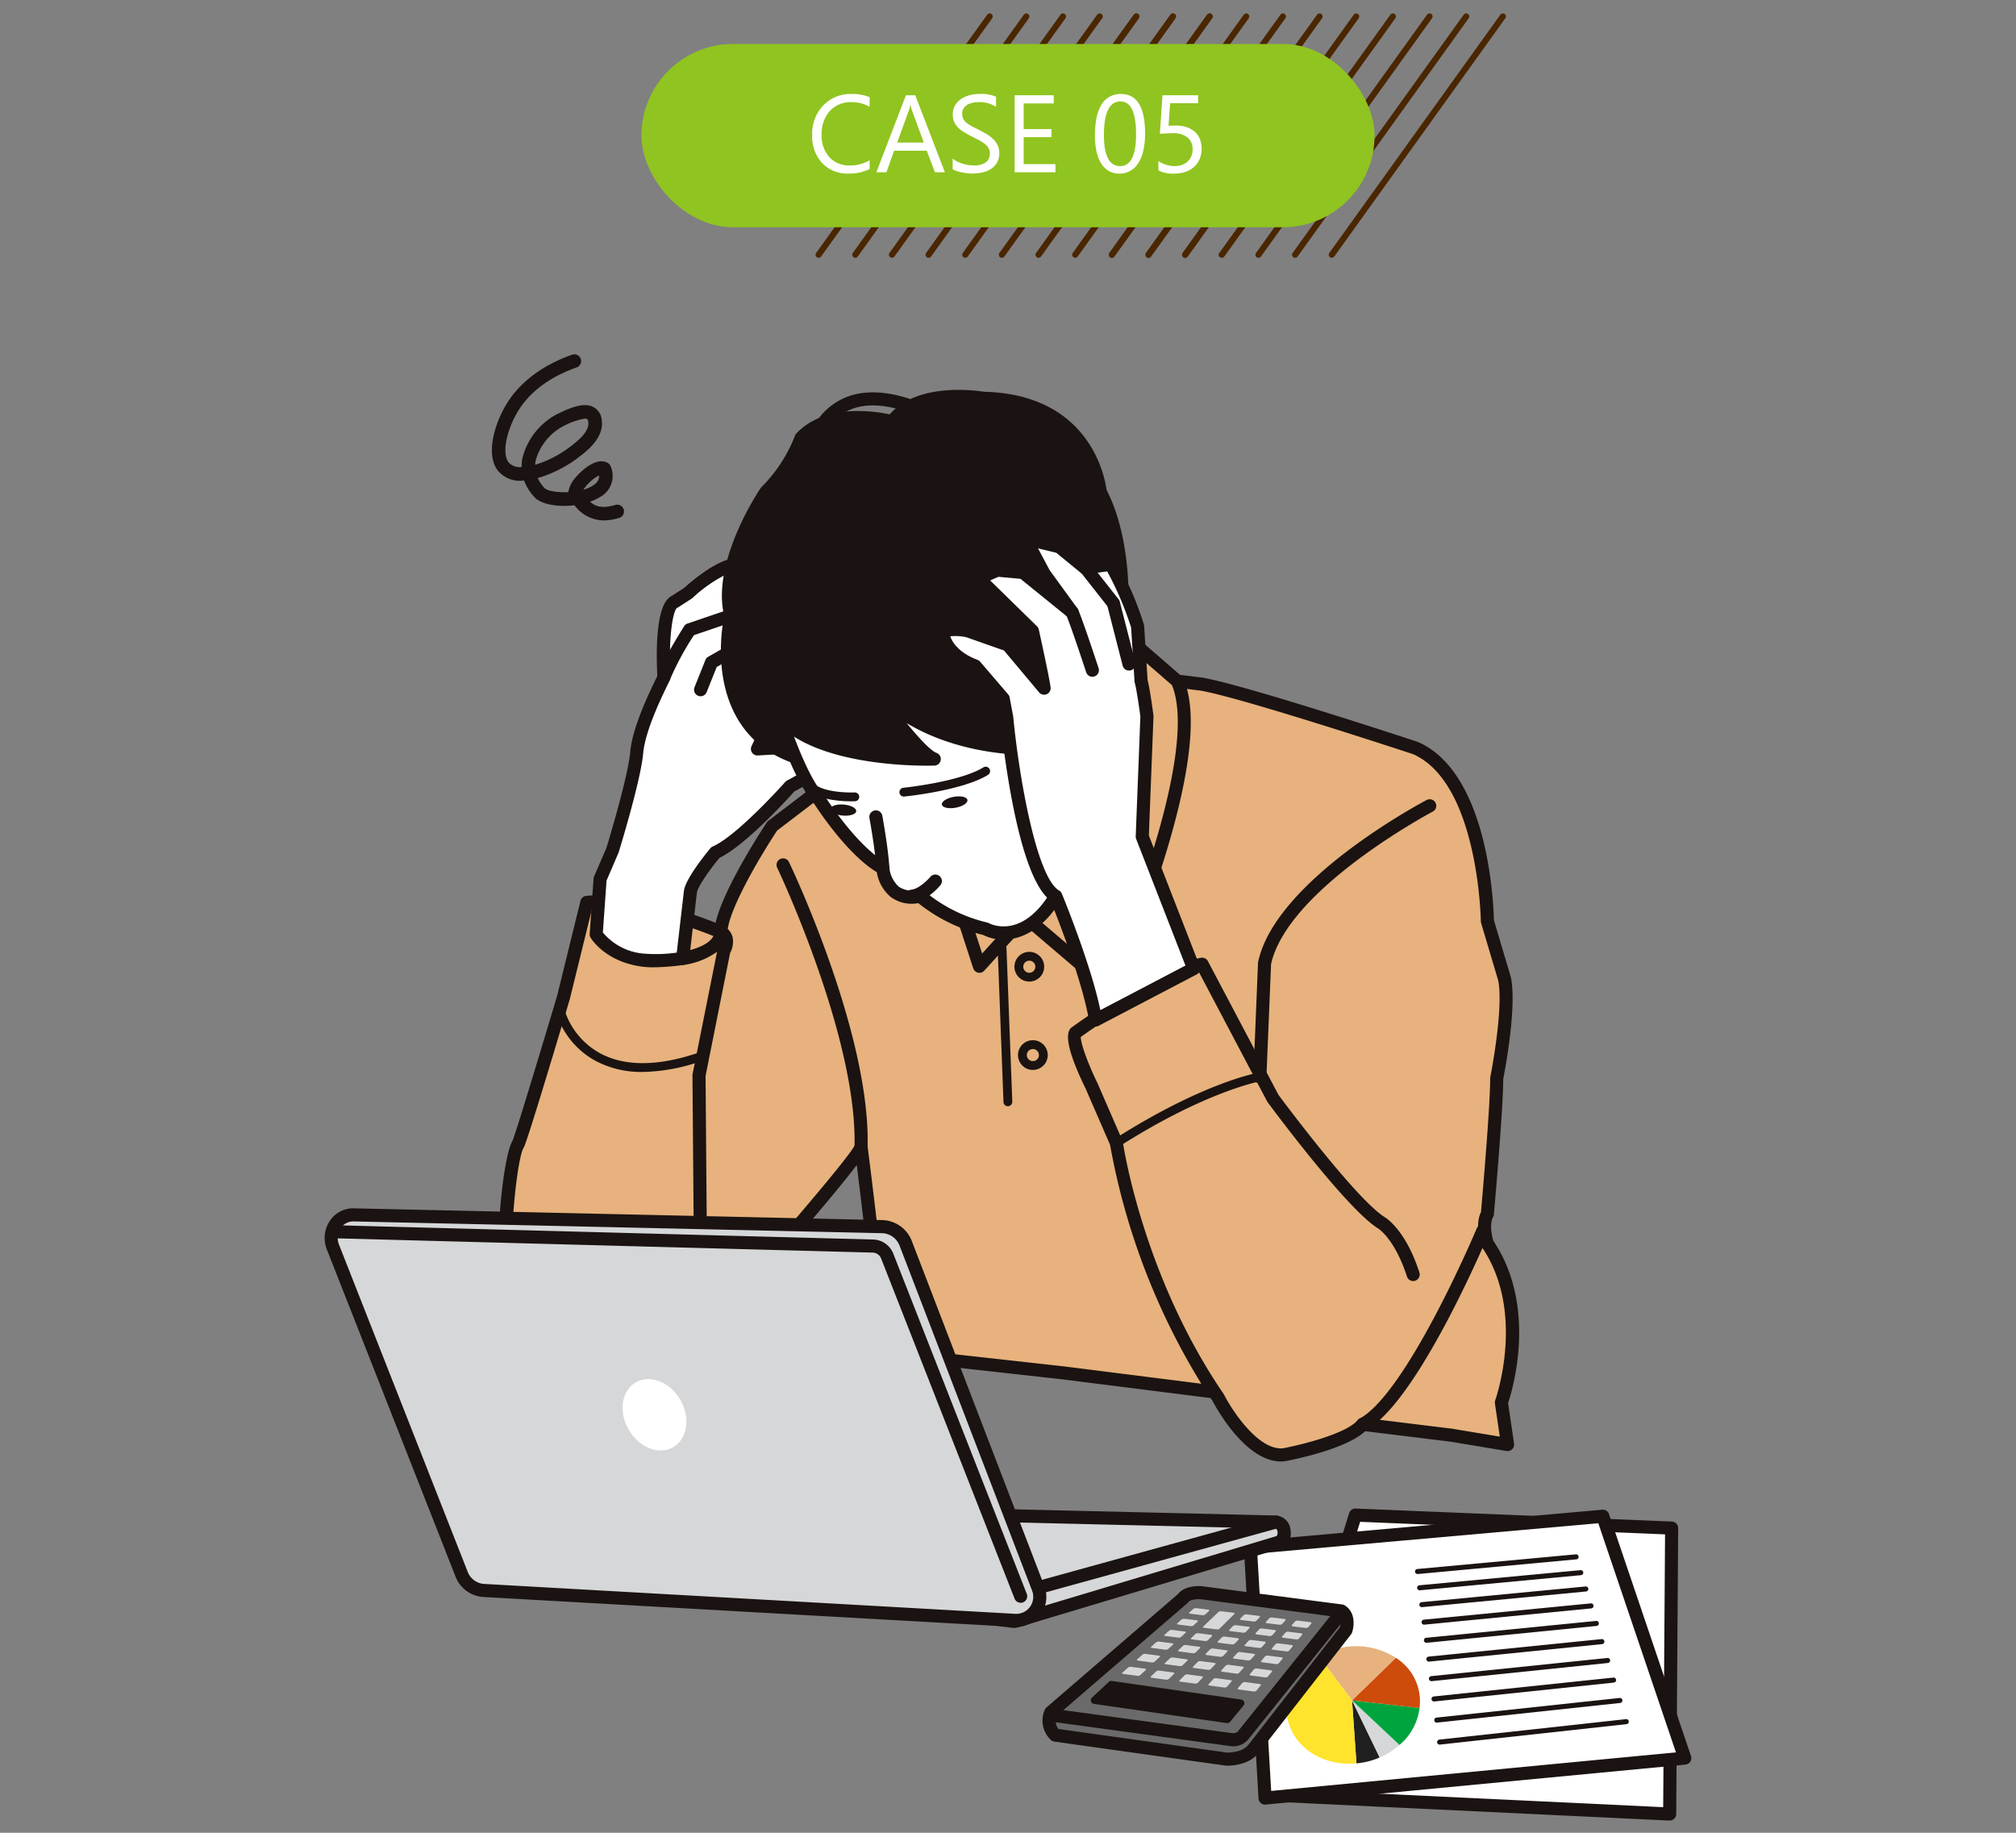 <svg xmlns="http://www.w3.org/2000/svg" xmlns:xlink="http://www.w3.org/1999/xlink" width="330" height="300" viewBox="0 0 330 300"><rect x="0" y="0" width="330" height="300" fill="#808080" stroke="none"/><defs><clipPath id="a"><rect width="330" height="300" transform="translate(-8497 -6308)" fill="#fff"/></clipPath><clipPath id="b"><rect width="66.396" height="40.396" fill="none"/></clipPath></defs><g transform="translate(8497 6308)" clip-path="url(#a)"><g transform="translate(-8972 -9524)"><rect width="340" height="240" transform="translate(470 3274)" fill="none"/><g transform="translate(485.761 3176.373)"><g transform="translate(70.797 145.971)"><path d="M234.494,271.6c-2.236-6.911-5.285-8.538-5.285-8.538-5.082-3.253-17.685-20.329-17.685-20.329L199.937,220.78C192.618,222.2,179.2,232,179.2,232c-1.017,1.219,2.643,8.7,2.643,8.7l4.066,9.351a109.482,109.482,0,0,0,16.669,41.673s5.082,9.961,10.774,9.351c0,0,10.328-1.922,12.878-4.982l14.536,1.785,9.181,1.531-1.02-6.886s5.356-14.791-2.295-26.012c0,0-1.02-3.06,0-4.846,0,0,1.53-17.086,1.53-22.187,0,0,2.3-11.476,1.275-16.322l-2.8-9.436s-.255-23.208-11.731-28.308c0,0-27.8-9.181-34.939-10.456l-4.08-.51-18.362-4.08-38.254,20.4-9.691,7.4s-8.161,12.241-8.415,17.342c0,0-13.006-5.61-21.932-4.846L95.4,226.218s-6.95,23.3-7.4,23.972c-2.041,3.076-4.377,35.022,1.785,28.818l28.563,2.295s24.737-27.8,25.758-30.6c0,0,3.761,29.137,3.315,33.663l29.838,3.316,24.228,3.06h0" transform="translate(-84.726 -169.298)" fill="#e7b27d"/><path d="M212.338,301.669c-5.89,0-10.714-8.972-11.2-9.9-.109-.159-.216-.317-.323-.477l-24.2-3.057-29.822-3.313a1.071,1.071,0,0,1-.947-1.169c.314-3.183-1.628-20.061-2.954-30.609-5.252,6.949-20.731,24.406-24.254,28.365a1.059,1.059,0,0,1-.885.355l-28.1-2.257a2.322,2.322,0,0,1-3.179.264c-3.937-3.211-1.97-27.355.083-30.717.511-1.177,4.633-14.8,7.3-23.748L97.672,209.9a1.07,1.07,0,0,1,.948-.811c7.53-.645,17.628,3,21.171,4.406,1.321-5.8,8.066-15.962,8.378-16.429a1.086,1.086,0,0,1,.241-.257l9.691-7.4a1.127,1.127,0,0,1,.145-.094l38.254-20.4a1.083,1.083,0,0,1,.736-.1l18.312,4.07,4.031.5c7.189,1.282,34,10.125,35.141,10.5a1.029,1.029,0,0,1,.1.038c11.6,5.155,12.321,26.9,12.364,29.122l2.763,9.3c.008.028.015.056.021.084,1.012,4.808-1.008,15.406-1.252,16.648-.02,5.209-1.472,21.483-1.534,22.177a1.086,1.086,0,0,1-.137.436c-.6,1.053-.194,3.049.044,3.843,7.274,10.828,3.131,24.466,2.419,26.586l.982,6.626a1.071,1.071,0,0,1-1.235,1.213l-9.181-1.53-13.957-1.714c-3.175,2.99-12.04,4.712-13.085,4.907-.027.005-.054.009-.082.013A5.837,5.837,0,0,1,212.338,301.669Zm-32.769-69.489c-.054.981,1.141,4.316,2.72,7.546l4.086,9.394a1.07,1.07,0,0,1,.078.278c.031.215,3.182,21.748,16.493,41.218a1.13,1.13,0,0,1,.069.118c1.319,2.579,5.625,9.181,9.668,8.777,2.8-.526,10.33-2.354,12.208-4.606a1.068,1.068,0,0,1,.953-.378l14.536,1.785,7.776,1.295-.8-5.43a1.078,1.078,0,0,1,.052-.521c.052-.143,5.071-14.422-2.172-25.046a1.059,1.059,0,0,1-.131-.265c-.116-.346-1.068-3.359-.032-5.491.175-1.981,1.507-17.19,1.507-21.88a1.094,1.094,0,0,1,.02-.21c.022-.112,2.227-11.249,1.286-15.85l-2.793-9.392a1.094,1.094,0,0,1-.044-.293c0-.225-.38-22.515-11.048-27.321-1.353-.446-27.9-9.18-34.74-10.4l-4.025-.5a.975.975,0,0,1-.1-.017l-17.975-3.994-37.827,20.174-9.479,7.234c-2.293,3.462-7.945,12.77-8.14,16.653a1.07,1.07,0,0,1-1.492.929c-.124-.054-12.135-5.178-20.657-4.81l-3.638,14.793c-3.205,10.75-7.1,23.644-7.543,24.309-1.292,1.948-3.031,20.33-1.226,26.538.346,1.192.679,1.4.705,1.418a1.778,1.778,0,0,0,.655-.484,1.08,1.08,0,0,1,.845-.313l28.031,2.252c9.507-10.693,24.464-27.923,25.2-29.859a1.073,1.073,0,0,1,2.068.23c.145,1.124,3.353,26.059,3.358,32.846l28.851,3.206,22.42,2.832a112.637,112.637,0,0,1-14.931-39.1l-4.009-9.222c-2.61-5.333-3.453-8.648-2.484-9.811a1.087,1.087,0,0,1,.191-.179c.556-.406,13.7-9.958,21.162-11.41a1.071,1.071,0,0,1,1.151.552l11.55,21.882c.848,1.143,12.617,16.945,17.335,19.987.463.272,3.538,2.3,5.746,9.121a1.071,1.071,0,0,1-2.037.66c-2.04-6.305-4.757-7.915-4.784-7.93l-.06-.036c-5.189-3.321-17.45-19.89-17.969-20.594a1.09,1.09,0,0,1-.086-.137l-11.2-21.228C192.276,223.207,181.365,230.894,179.569,232.181Zm.02-.136" transform="translate(-84.209 -168.793)" fill="#1a1311"/></g><g transform="translate(85.759 131.051)"><path d="M115.334,213.055a29.239,29.239,0,0,0,6.631-.255l1.275-10.966c.255-1.785,4.081-6.375,4.081-6.375,4.335-1.913,12.241-10.839,12.241-10.839l4.208-2.3L135.1,170.338l-4.718-21.932c-2.806.255-7.523,4.59-7.523,4.59l-2.168,1.4c-2.423.893-1.785,12.369-1.785,12.369-.765,1.658-4.081,8.033-4.463,12.368s-3.953,15.939-3.953,15.939l-2.04,4.718-.637,9.053S109.851,212.29,115.334,213.055Z" transform="translate(-106.74 -147.335)" fill="#fff"/><path d="M116.669,213.741a12.757,12.757,0,0,1-2-.133c-5.914-.831-8.188-4.562-8.282-4.721a1.068,1.068,0,0,1-.147-.621l.637-9.053a1.057,1.057,0,0,1,.086-.35l2.016-4.663c.267-.872,3.538-11.64,3.892-15.664.353-3.994,2.934-9.347,4.175-11.92.1-.214.194-.4.271-.565-.235-4.534-.2-11.913,2.364-13.106l2.016-1.3c.759-.69,5.113-4.536,8.083-4.807a1.072,1.072,0,0,1,1.143.841l4.671,21.712,8.539,11.8a1.071,1.071,0,0,1-.355,1.567l-4.045,2.206c-1.055,1.179-7.979,8.807-12.247,10.858-1.707,2.075-3.564,4.768-3.691,5.657l-1.272,10.938a1.07,1.07,0,0,1-.908.935A39.33,39.33,0,0,1,116.669,213.741Zm-8.27-5.7a9.732,9.732,0,0,0,6.577,3.446l.028,0a24.207,24.207,0,0,0,5.488-.152l1.179-10.137c.287-2.013,3.65-6.132,4.321-6.937a1.075,1.075,0,0,1,.391-.294c4.074-1.8,11.794-10.481,11.872-10.569a1.051,1.051,0,0,1,.289-.23l3.14-1.713-7.958-11a1.074,1.074,0,0,1-.179-.4L129.059,149.2a23.141,23.141,0,0,0-5.983,4.083,1.129,1.129,0,0,1-.143.111l-2.168,1.4a1.079,1.079,0,0,1-.211.106c-.666.423-1.452,4.7-1.087,11.305a1.065,1.065,0,0,1-.1.508c-.1.209-.233.491-.4.835-1.093,2.266-3.653,7.574-3.971,11.179-.388,4.4-3.849,15.681-4,16.16a1.066,1.066,0,0,1-.041.11L109,199.546Z" transform="translate(-106.235 -146.83)" fill="#1a1311"/></g><path d="M123.636,171.245a1.053,1.053,0,0,1-.276-.037,1.069,1.069,0,0,1-.758-1.31c.536-2.012,3.949-7.459,4.336-8.073a1.071,1.071,0,0,1,.562-.443l6.758-2.3a1.07,1.07,0,1,1,.689,2.027l-6.4,2.173a46.649,46.649,0,0,0-3.878,7.163A1.071,1.071,0,0,1,123.636,171.245Z" transform="translate(-25.713 -19.691)" fill="#1a1311"/><path d="M132.458,175.934a1.071,1.071,0,0,1-.994-1.468L133.249,170a1.067,1.067,0,0,1,.463-.532l3.57-2.04a1.07,1.07,0,1,1,1.062,1.859l-3.245,1.855-1.647,4.116A1.072,1.072,0,0,1,132.458,175.934Z" transform="translate(-28.542 -22.34)" fill="#1a1311"/><path d="M204.926,256.222" transform="translate(-52.124 -50.859)" fill="none" stroke="#1a1311" stroke-linecap="round" stroke-linejoin="round" stroke-width="3.152"/><path d="M146.161,192.126a1.07,1.07,0,0,1-.967-1.528l1.147-2.422a1.07,1.07,0,1,1,1.935.916l-.375.793,2.662-.152a1.071,1.071,0,0,1,.122,2.138l-4.463.255Z" transform="translate(-32.936 -28.841)" fill="#1a1311"/><g transform="translate(144.67 143.42)"><path d="M194.531,208.183l3.825,11.731,7.4-8.161,13.771,11.731s16.832-37.744,11.222-50.24l-7.651-6.63-20.657,28.052Z" transform="translate(-193.46 -165.543)" fill="#e7b27d"/><path d="M219.018,224.049a1.073,1.073,0,0,1-.694-.255l-12.98-11.058-6.7,7.392a1.07,1.07,0,0,1-1.811-.387l-3.825-11.731a1.07,1.07,0,0,1,.093-.872l7.907-13.516a1,1,0,0,1,.062-.094l20.657-28.053a1.07,1.07,0,0,1,1.563-.174l7.651,6.631a1.071,1.071,0,0,1,.275.37c5.741,12.786-10.525,49.555-11.22,51.114a1.067,1.067,0,0,1-.978.634Zm-13.77-13.872a1.063,1.063,0,0,1,.694.255l12.67,10.793c1.267-2.966,4.413-10.571,7.108-19.024,4.437-13.924,5.691-23.875,3.635-28.814l-6.591-5.712-19.936,27.074L195.193,207.8l3.1,9.52,6.157-6.794A1.068,1.068,0,0,1,205.247,210.177Z" transform="translate(-192.955 -165.038)" fill="#1a1311"/></g><path d="M165.107,267.4h-.031a1.07,1.07,0,0,1-1.04-1.1c.5-17.89-12.516-45.393-12.648-45.669a1.071,1.071,0,1,1,1.933-.922c.545,1.145,13.366,28.242,12.855,46.651A1.07,1.07,0,0,1,165.107,267.4Z" transform="translate(-34.922 -38.953)" fill="#1a1311"/><path d="M131.073,292.716a1.07,1.07,0,0,1-1.07-1.062l-.255-31.878a1.073,1.073,0,0,1,.02-.219l4-20.009a12.262,12.262,0,0,1-5.432,2.144,1.07,1.07,0,0,1-.4-2.1c5.466-1.031,5.386-3.132,5.384-3.153a1.038,1.038,0,0,1,.447-1.032,1.073,1.073,0,0,1,1.146-.028,2.829,2.829,0,0,1,1.4,1.776,3.813,3.813,0,0,1-.408,2.59L131.89,259.87l.254,31.768a1.07,1.07,0,0,1-1.062,1.079Z" transform="translate(-27.157 -44.125)" fill="#1a1311"/><path d="M128.646,243.2" transform="translate(-27.663 -46.682)" fill="none" stroke="#1a1311" stroke-linecap="round" stroke-linejoin="round" stroke-width="3.152"/><path d="M267.231,251.347h-.045a1.071,1.071,0,0,1-1.025-1.114l.765-18.617a1.092,1.092,0,0,1,.023-.181c2.878-13.341,26.573-25.949,27.58-26.479a1.071,1.071,0,1,1,1,1.895c-.238.125-23.705,12.61-26.466,24.948L268.3,250.32A1.071,1.071,0,0,1,267.231,251.347Z" transform="translate(-71.761 -34.378)" fill="#1a1311"/><g transform="translate(195.831 286.552)"><path d="M284.042,377.313l-14.2,45.806,65.647,3.128.32-46.8Z" transform="translate(-268.773 -376.242)" fill="#fff"/><path d="M334.985,426.812h-.051l-65.647-3.129a1.07,1.07,0,0,1-.971-1.386l14.2-45.805a1.065,1.065,0,0,1,1.067-.753l51.768,2.13a1.069,1.069,0,0,1,1.026,1.077l-.321,46.8a1.071,1.071,0,0,1-1.071,1.064Zm-64.215-5.2,63.153,3.009.306-44.654-49.912-2.054Z" transform="translate(-268.268 -375.737)" fill="#1a1311"/></g><g transform="translate(192.846 286.74)"><path d="M265.45,382.717l2.4,41.006,68.707-6.544-13.414-39.589Z" transform="translate(-264.38 -376.519)" fill="#fff"/><path d="M267.344,424.288a1.072,1.072,0,0,1-1.069-1.008l-2.4-41.006a1.07,1.07,0,0,1,.974-1.129l57.692-5.125a1.056,1.056,0,0,1,1.109.723l13.415,39.588a1.071,1.071,0,0,1-.913,1.41l-68.707,6.543A1.017,1.017,0,0,1,267.344,424.288Zm-1.27-41.1,2.274,38.861,66.256-6.31-12.711-37.51Z" transform="translate(-263.874 -376.013)" fill="#1a1311"/></g><g transform="translate(220.865 294.052)"><g transform="translate(3.613 26.973)"><line x1="30.559" y2="3.347" transform="translate(0.412 0.411)" fill="#fff"/><path d="M310.849,430.653a.412.412,0,0,1-.043-.821l30.558-3.348a.42.42,0,0,1,.454.364.412.412,0,0,1-.365.454l-30.559,3.348Z" transform="translate(-310.438 -426.483)" fill="#1a1311"/></g><g transform="translate(3.147 23.503)"><line x1="29.967" y2="3.216" transform="translate(0.412 0.412)" fill="#fff"/><path d="M310.163,425.415a.412.412,0,0,1-.043-.821l29.967-3.215a.412.412,0,1,1,.088.819l-29.967,3.215A.33.33,0,0,1,310.163,425.415Z" transform="translate(-309.752 -421.375)" fill="#1a1311"/></g><g transform="translate(2.7 20.167)"><line x1="29.397" y2="3.092" transform="translate(0.412 0.414)" fill="#fff"/><path d="M309.5,420.382a.412.412,0,0,1-.043-.821l29.4-3.092a.407.407,0,0,1,.452.366.411.411,0,0,1-.366.452l-29.4,3.092Z" transform="translate(-309.094 -416.465)" fill="#1a1311"/></g><g transform="translate(2.269 16.959)"><line x1="28.848" y2="2.975" transform="translate(0.412 0.413)" fill="#fff"/><path d="M308.872,415.543a.412.412,0,0,1-.042-.821l28.848-2.975a.406.406,0,0,1,.452.367.412.412,0,0,1-.368.452l-28.848,2.975A.307.307,0,0,1,308.872,415.543Z" transform="translate(-308.46 -411.743)" fill="#1a1311"/></g><g transform="translate(1.856 13.871)"><line x1="28.319" y2="2.865" transform="translate(0.412 0.412)" fill="#fff"/><path d="M308.263,410.886a.412.412,0,0,1-.041-.822l28.319-2.865a.412.412,0,0,1,.083.82L308.3,410.884Z" transform="translate(-307.851 -407.197)" fill="#1a1311"/></g><g transform="translate(1.457 10.894)"><line x1="27.81" y2="2.76" transform="translate(0.412 0.413)" fill="#fff"/><path d="M307.676,406.4a.412.412,0,0,1-.041-.822l27.81-2.761a.412.412,0,0,1,.082.82l-27.81,2.761Z" transform="translate(-307.264 -402.815)" fill="#1a1311"/></g><g transform="translate(1.073 8.025)"><line x1="27.318" y2="2.661" transform="translate(0.411 0.412)" fill="#fff"/><path d="M307.11,402.077a.412.412,0,0,1-.039-.822l27.318-2.662a.412.412,0,1,1,.079.82l-27.318,2.662Z" transform="translate(-306.699 -398.591)" fill="#1a1311"/></g><g transform="translate(0.702 5.256)"><line x1="26.844" y2="2.568" transform="translate(0.412 0.412)" fill="#fff"/><path d="M306.565,397.907a.412.412,0,0,1-.039-.822l26.843-2.568a.408.408,0,0,1,.449.37.413.413,0,0,1-.37.45L306.6,397.9Z" transform="translate(-306.153 -394.515)" fill="#1a1311"/></g><g transform="translate(0.344 2.583)"><line x1="26.385" y2="2.479" transform="translate(0.412 0.412)" fill="#fff"/><path d="M306.038,393.883a.412.412,0,0,1-.038-.822l26.386-2.479a.412.412,0,0,1,.077.82l-26.385,2.479Z" transform="translate(-305.626 -390.58)" fill="#1a1311"/></g><line x1="25.943" y2="2.395" transform="translate(0.411 0.412)" fill="#fff"/><path d="M305.531,390a.412.412,0,0,1-.038-.822l25.942-2.4a.412.412,0,1,1,.076.82L305.569,390Z" transform="translate(-305.119 -386.778)" fill="#1a1311"/></g><g transform="translate(199.818 309.091)"><g transform="translate(10.737 8.866)"><path d="M289.943,421.967l4.527,9.343a12.02,12.02,0,0,1-3.806.963Z" transform="translate(-289.943 -421.967)" fill="#202020"/></g><g transform="translate(10.737 8.866)"><path d="M289.943,421.967l7.763,7.294a11.344,11.344,0,0,1-3.236,2.049Z" transform="translate(-289.943 -421.967)" fill="#d6d7d8"/></g><g transform="translate(10.737 8.866)"><path d="M289.943,421.967l11.052,1.241a9.373,9.373,0,0,1-3.289,6.053Z" transform="translate(-289.943 -421.967)" fill="#00a43e"/></g><g transform="translate(10.737 1.899)"><path d="M289.943,418.678l7.167-6.966a8.406,8.406,0,0,1,3.884,8.208Z" transform="translate(-289.943 -411.712)" fill="#cd4b0b"/></g><g transform="translate(5.303)"><path d="M287.378,417.782l-5.434-7.2a12.013,12.013,0,0,1,12.6.229Z" transform="translate(-281.944 -408.916)" fill="#e7b27d"/></g><g transform="translate(0 1.67)"><path d="M284.874,418.57l.721,10.306c-6.484.594-11.57-3.737-11.456-9.2a9.729,9.729,0,0,1,5.3-8.306Z" transform="translate(-274.137 -411.375)" fill="#ffe42d"/></g></g><g transform="translate(159.9 299.248)"><path d="M241.841,396.017s-2.238-.187-2.984.932L217.221,415.6s-.933,2.331.746,3.73l27.977,3.917s2.984.186,4.477-1.679l15.107-19.4s.747-2.238-.746-3.17Z" transform="translate(-215.884 -394.933)" fill="#6a6a6a"/><path d="M245.656,423.817c-.164,0-.266,0-.288-.006s-.054,0-.081-.009l-27.977-3.917a1.079,1.079,0,0,1-.537-.237,4.368,4.368,0,0,1-1.055-4.95,1.077,1.077,0,0,1,.3-.414l21.54-18.57c1.119-1.452,3.581-1.3,3.867-1.27l.049.005,22.941,2.985a1.075,1.075,0,0,1,.429.153c1.742,1.089,1.571,3.289,1.195,4.417a1.084,1.084,0,0,1-.171.32l-15.108,19.4C249.213,423.649,246.54,423.817,245.656,423.817Zm-.123-2.143c.286.006,2.492.033,3.542-1.28l14.967-19.218c.082-.349.231-1.221-.192-1.657l-22.627-2.943c-.664-.048-1.736.089-1.985.461a1.059,1.059,0,0,1-.192.217l-21.41,18.457a2.327,2.327,0,0,0,.313,2.1Z" transform="translate(-215.376 -394.427)" fill="#1a1311"/></g><path d="M246.855,422.36c-.1,0-.167,0-.2-.005l-.069-.008-29.148-3.973a1.071,1.071,0,0,1,.289-2.121l29.1,3.967c.232,0,.736-.065.876-.273.017-.026.035-.051.055-.076l15.773-19.694a1.071,1.071,0,1,1,1.671,1.339l-15.748,19.662A3.177,3.177,0,0,1,246.855,422.36Z" transform="translate(-55.84 -96.894)" fill="#1a1311"/><g transform="translate(172.92 302.857)"><g transform="translate(18.916 12.092)"><path d="M263.126,417.713a.562.562,0,0,1,.448-.171l2.463.329c.149.02.193.131.1.247l-.654.8a.543.543,0,0,1-.443.175l-2.5-.337c-.148-.02-.19-.13-.092-.244Z" transform="translate(-262.388 -417.538)" fill="#d6d7d8"/></g><g transform="translate(14.122 11.461)"><path d="M256.121,416.777a.592.592,0,0,1,.455-.164l2.435.325c.149.02.189.128.09.241l-.7.8a.573.573,0,0,1-.451.168l-2.475-.334c-.149-.02-.187-.127-.086-.237Z" transform="translate(-255.331 -416.609)" fill="#d6d7d8"/></g><g transform="translate(9.372 10.835)"><path d="M249.181,415.85a.619.619,0,0,1,.461-.158l2.408.321c.149.02.186.125.083.234l-.751.8a.6.6,0,0,1-.458.162l-2.447-.329c-.149-.02-.184-.124-.079-.231Z" transform="translate(-248.338 -415.688)" fill="#d6d7d8"/></g><g transform="translate(4.665 10.215)"><path d="M242.3,414.932a.646.646,0,0,1,.468-.152l2.381.317c.149.02.183.123.077.228l-.8.795a.63.63,0,0,1-.464.156l-2.42-.326c-.149-.02-.181-.121-.073-.225Z" transform="translate(-241.408 -414.776)" fill="#d6d7d8"/></g><g transform="translate(0 9.6)"><path d="M235.489,414.021a.675.675,0,0,1,.473-.147l2.355.315c.149.02.181.12.071.222l-.849.792a.656.656,0,0,1-.47.15l-2.393-.323c-.149-.02-.179-.118-.067-.219Z" transform="translate(-234.542 -413.871)" fill="#d6d7d8"/></g><g transform="translate(20.876 9.869)"><path d="M265.956,414.44a.563.563,0,0,1,.448-.172l2.388.313c.149.02.193.131.1.247l-.6.736a.546.546,0,0,1-.444.175l-2.426-.321c-.149-.02-.191-.129-.093-.243Z" transform="translate(-265.273 -414.266)" fill="#d6d7d8"/></g><g transform="translate(16.201 9.264)"><path d="M259.124,413.544a.591.591,0,0,1,.455-.165l2.362.309c.149.02.19.128.09.241l-.647.735a.576.576,0,0,1-.45.169l-2.4-.318c-.149-.02-.187-.126-.086-.236Z" transform="translate(-258.391 -413.375)" fill="#d6d7d8"/></g><g transform="translate(11.568 8.664)"><path d="M252.353,412.655a.623.623,0,0,1,.462-.159l2.336.306c.149.019.186.124.084.234l-.693.734a.6.6,0,0,1-.458.162l-2.374-.314c-.149-.02-.184-.123-.079-.23Z" transform="translate(-251.571 -412.493)" fill="#d6d7d8"/></g><g transform="translate(6.976 8.07)"><path d="M245.642,411.774a.646.646,0,0,1,.468-.153l2.31.3c.149.02.183.122.077.228l-.738.734a.63.63,0,0,1-.464.156l-2.348-.31c-.149-.02-.181-.12-.073-.224Z" transform="translate(-244.81 -411.618)" fill="#d6d7d8"/></g><g transform="translate(2.424 7.481)"><path d="M238.991,410.9a.674.674,0,0,1,.473-.147l2.286.3c.149.02.181.12.071.222l-.785.732a.658.658,0,0,1-.47.151l-2.321-.307c-.149-.02-.179-.118-.068-.218Z" transform="translate(-238.11 -410.751)" fill="#d6d7d8"/></g><g transform="translate(22.734 7.76)"><path d="M268.64,411.336a.564.564,0,0,1,.448-.172l2.317.3c.149.019.193.13.1.246l-.553.676a.548.548,0,0,1-.443.177l-2.354-.306c-.149-.02-.191-.128-.093-.243Z" transform="translate(-268.007 -411.161)" fill="#d6d7d8"/></g><g transform="translate(18.173 7.18)"><path d="M261.972,410.476a.591.591,0,0,1,.455-.166l2.292.295c.149.019.19.127.09.24l-.6.676a.576.576,0,0,1-.451.17l-2.328-.3c-.149-.02-.187-.126-.086-.236Z" transform="translate(-261.293 -410.307)" fill="#d6d7d8"/></g><g transform="translate(13.65 6.604)"><path d="M255.362,409.623a.621.621,0,0,1,.462-.16l2.268.292c.149.019.186.124.083.233l-.639.677a.6.6,0,0,1-.458.163l-2.3-.3c-.149-.02-.185-.123-.079-.23Z" transform="translate(-254.636 -409.46)" fill="#d6d7d8"/></g><g transform="translate(9.168 6.034)"><path d="M248.81,408.777a.649.649,0,0,1,.468-.153l2.244.289c.149.019.183.121.077.227l-.681.677a.635.635,0,0,1-.465.157l-2.278-.3c-.149-.019-.181-.12-.073-.223Z" transform="translate(-248.037 -408.621)" fill="#d6d7d8"/></g><g transform="translate(4.723 5.468)"><path d="M242.314,407.94a.679.679,0,0,1,.473-.148l2.22.286c.149.019.181.118.071.221l-.725.677a.664.664,0,0,1-.47.151l-2.255-.293c-.149-.019-.179-.117-.067-.217Z" transform="translate(-241.495 -407.788)" fill="#d6d7d8"/></g><g transform="translate(24.497 5.757)"><path d="M271.188,408.389a.567.567,0,0,1,.448-.173l2.249.285c.149.019.193.13.1.246l-.507.621a.55.55,0,0,1-.444.177l-2.285-.291c-.149-.019-.19-.128-.093-.242Z" transform="translate(-270.603 -408.213)" fill="#d6d7d8"/></g><g transform="translate(20.043 5.2)"><path d="M264.677,407.562a.592.592,0,0,1,.455-.166l2.226.282c.149.018.19.126.09.238l-.548.623a.579.579,0,0,1-.451.17l-2.26-.289c-.149-.019-.187-.125-.086-.235Z" transform="translate(-264.047 -407.393)" fill="#d6d7d8"/></g><g transform="translate(15.628 4.647)"><path d="M258.222,406.742a.624.624,0,0,1,.462-.16l2.2.279c.149.019.187.124.084.232l-.588.624a.6.6,0,0,1-.458.164l-2.236-.285c-.149-.019-.185-.122-.079-.229Z" transform="translate(-257.547 -406.58)" fill="#d6d7d8"/></g><g transform="translate(11.249 4.099)"><path d="M251.82,405.93a.65.65,0,0,1,.468-.154l2.18.276c.149.019.183.121.077.227l-.628.624a.633.633,0,0,1-.465.158l-2.213-.283c-.149-.019-.182-.119-.073-.223Z" transform="translate(-251.102 -405.772)" fill="#d6d7d8"/></g><g transform="translate(6.908 3.555)"><path d="M245.473,405.124a.682.682,0,0,1,.473-.148l2.157.273c.149.019.181.118.071.221l-.67.624a.66.66,0,0,1-.47.152l-2.189-.279c-.149-.019-.179-.117-.068-.217Z" transform="translate(-244.71 -404.972)" fill="#d6d7d8"/></g><g transform="translate(26.172 3.852)"><path d="M273.611,405.585a.572.572,0,0,1,.448-.173l2.185.272c.149.018.193.128.1.245l-.466.571a.552.552,0,0,1-.444.177l-2.218-.279c-.149-.018-.191-.127-.093-.241Z" transform="translate(-273.069 -405.409)" fill="#d6d7d8"/></g><g transform="translate(21.822 3.316)"><path d="M267.249,404.79a.6.6,0,0,1,.456-.167l2.162.27c.149.018.19.126.09.238l-.5.572a.58.58,0,0,1-.451.171l-2.195-.276c-.149-.019-.188-.124-.086-.235Z" transform="translate(-266.665 -404.62)" fill="#d6d7d8"/></g><g transform="translate(17.508 2.785)"><path d="M260.941,404a.628.628,0,0,1,.462-.161l2.141.267c.149.018.187.123.084.232l-.541.574a.6.6,0,0,1-.458.164l-2.172-.273c-.149-.018-.185-.121-.079-.228Z" transform="translate(-260.315 -403.838)" fill="#d6d7d8"/></g><g transform="translate(8.985 1.735)"><path d="M248.478,402.444a.684.684,0,0,1,.474-.149l2.1.261c.149.019.181.118.071.22l-.618.577a.661.661,0,0,1-.47.152l-2.128-.268c-.149-.018-.179-.115-.067-.216Z" transform="translate(-247.768 -402.293)" fill="#d6d7d8"/></g><g transform="translate(27.766 2.038)"><path d="M275.918,402.916a.572.572,0,0,1,.448-.174l2.124.261c.149.018.193.128.1.245l-.427.522a.553.553,0,0,1-.444.178l-2.155-.266c-.149-.018-.191-.127-.094-.24Z" transform="translate(-275.416 -402.739)" fill="#d6d7d8"/></g><g transform="translate(23.515 1.523)"><path d="M269.7,402.15a.6.6,0,0,1,.455-.168l2.1.258c.149.018.19.125.09.238l-.463.525a.58.58,0,0,1-.451.172l-2.134-.264c-.149-.018-.187-.124-.086-.234Z" transform="translate(-269.157 -401.98)" fill="#d6d7d8"/></g><g transform="translate(19.297 1.011)"><path d="M263.53,401.391a.625.625,0,0,1,.462-.162l2.081.255c.149.018.187.122.084.232l-.5.528a.608.608,0,0,1-.458.165l-2.112-.262c-.149-.018-.185-.121-.079-.228Z" transform="translate(-262.949 -401.227)" fill="#d6d7d8"/></g><g transform="translate(13.229 0.503)"><path d="M256.522,400.638a.656.656,0,0,1,.468-.155l2.06.253c.149.018.184.12.077.226l-2.359,2.342a.636.636,0,0,1-.465.158l-2.15-.27c-.149-.019-.182-.119-.073-.223Z" transform="translate(-254.016 -400.48)" fill="#d6d7d8"/></g><g transform="translate(10.964)"><path d="M251.342,399.89a.686.686,0,0,1,.473-.149l2.039.25c.149.018.181.117.071.219l-.571.532a.664.664,0,0,1-.47.153l-2.069-.255c-.149-.019-.179-.116-.068-.216Z" transform="translate(-250.681 -399.739)" fill="#d6d7d8"/></g></g><g transform="translate(99.873 286.173)"><path d="M226.037,381.628l-42.8,12.855a1.439,1.439,0,0,1-.569.043l-52.816-6.539a1.444,1.444,0,0,1-.157-2.838l28.917-6.886c.124-.029,2.695-1.512,2.823-1.508l64.254,1.52C227.34,378.328,227.625,381.18,226.037,381.628Z" transform="translate(-127.517 -375.685)" fill="#d6d7d8"/><path d="M182.342,395.1a2.506,2.506,0,0,1-.31-.02l-52.815-6.539a2.515,2.515,0,0,1-.274-4.942l28.811-6.859c.171-.088.528-.288.923-.508,1.864-1.036,1.929-1.066,2.288-1.054l64.246,1.52a2.588,2.588,0,0,1,2.419,2.422,2.673,2.673,0,0,1-1.8,3.028L183.042,395A2.532,2.532,0,0,1,182.342,395.1Zm-21.2-17.776c-.319.164-1,.54-1.429.78a6.187,6.187,0,0,1-1.357.694l-28.92,6.885a.374.374,0,0,0,.041.734l52.816,6.539a.352.352,0,0,0,.146-.012L225.224,380.1l.017-.005c.247-.069.293-.472.264-.71,0-.005-.069-.533-.353-.543Zm-.238-.006h0Z" transform="translate(-127.012 -375.179)" fill="#1a1311"/></g><path d="M213.789,390.3a1.071,1.071,0,0,1-.284-2.1l38.88-10.737a1.07,1.07,0,1,1,.57,2.063l-38.88,10.737A1.064,1.064,0,0,1,213.789,390.3Z" transform="translate(-54.623 -89.724)" fill="#1a1311"/><g transform="translate(42.384 237.412)"><path d="M137.991,309.618l21.678,56.429a3.862,3.862,0,0,1-3.873,5.3l-86.908-4.893a4.154,4.154,0,0,1-3.574-2.647l-21.06-53.53a3.763,3.763,0,0,1,3.42-5.3L134.16,306.9A4.231,4.231,0,0,1,137.991,309.618Z" transform="translate(-42.889 -303.905)" fill="#d6d7d8"/><path d="M155.529,371.918c-.1,0-.2,0-.3-.009l-86.908-4.893a5.206,5.206,0,0,1-4.509-3.323l-21.06-53.531a5.064,5.064,0,0,1,.516-4.766,4.541,4.541,0,0,1,3.924-1.994l86.486,1.923a5.338,5.338,0,0,1,4.807,3.4h0l21.678,56.429a4.927,4.927,0,0,1-4.635,6.761ZM47.086,305.542a2.48,2.48,0,0,0-2.062,1.079,2.931,2.931,0,0,0-.28,2.757L65.8,362.909a3.1,3.1,0,0,0,2.638,1.969l86.908,4.893a2.791,2.791,0,0,0,2.814-3.847L136.487,309.5a3.175,3.175,0,0,0-2.855-2.031l-86.486-1.923Z" transform="translate(-42.384 -303.399)" fill="#1a1311"/><path d="M156.506,369.268a1.071,1.071,0,0,1-1-.68l-21.844-55.673a1.533,1.533,0,0,0-1.357-.968L44.016,309.6a1.07,1.07,0,0,1-1.041-1.1,1.054,1.054,0,0,1,1.1-1.041l88.295,2.349a3.648,3.648,0,0,1,3.289,2.327L157.5,367.807a1.07,1.07,0,0,1-1,1.461Z" transform="translate(-42.574 -304.7)" fill="#1a1311"/><path d="M123.655,348c1.671,2.946,1.115,6.4-1.242,7.718s-5.615-.008-7.282-2.952-1.109-6.392,1.242-7.709S121.985,345.055,123.655,348Z" transform="translate(-65.405 -316.594)" fill="#fff"/></g><g transform="translate(167.805 314.78)"><path d="M230.636,418.178l-2.736,2.553,21.728,3.143,2.188-2.655Z" transform="translate(-227.297 -417.574)" fill="#1a1311"/><path d="M249.343,424.192a.612.612,0,0,1-.086-.006l-21.728-3.143A.6.6,0,0,1,227.2,420l2.736-2.554a.61.61,0,0,1,.5-.156l21.18,3.041a.6.6,0,0,1,.38.982l-2.189,2.655A.6.6,0,0,1,249.343,424.192Zm-20.4-4.164,20.146,2.914,1.289-1.563-19.831-2.848Z" transform="translate(-227.011 -417.29)" fill="#1a1311"/></g><path d="M160.613,114.582a1.072,1.072,0,0,1-.957-1.55,10.558,10.558,0,0,1,6.742-5.82c6.928-1.908,15.105,3.263,15.45,3.485a1.07,1.07,0,0,1-1.155,1.8c-.076-.048-7.728-4.875-13.733-3.221a8.5,8.5,0,0,0-5.389,4.711A1.072,1.072,0,0,1,160.613,114.582Z" transform="translate(-37.571 -2.939)" fill="#1a1311"/><g transform="translate(107.241 103.451)"><path d="M166.411,111.918s-9.946-2.678-14.919,2.678a25.14,25.14,0,0,1-5.738,8.8s-8.034,11.858-5.738,20.274c0,0-4.973,21.039,14.536,24.1h31.368l13.389-7.268,4.591-16.067s1.147-12.241-3.443-21.039c0,0-1.148-14.919-19.127-15.3C181.33,108.092,170.619,106.18,166.411,111.918Z" transform="translate(-138.368 -106.709)" fill="#1a1311"/><path d="M185.41,168.33H154.043a1.051,1.051,0,0,1-.166-.013c-5.759-.9-10.051-3.406-12.761-7.439-4.652-6.924-3.064-16-2.71-17.7-2.174-8.762,5.616-20.4,5.952-20.9a1.056,1.056,0,0,1,.129-.157,24.162,24.162,0,0,0,5.479-8.379,1.077,1.077,0,0,1,.231-.39c4.617-4.972,12.842-3.672,15.29-3.147,4.611-5.327,14.344-3.878,15.435-3.7,17.4.411,19.808,14.076,20.065,16.052,4.577,8.957,3.515,20.948,3.468,21.457a1.061,1.061,0,0,1-.037.195l-4.59,16.066a1.073,1.073,0,0,1-.519.647L185.921,168.2A1.065,1.065,0,0,1,185.41,168.33Zm-31.283-2.141h31.012l12.755-6.924,4.438-15.533c.09-1.141.846-12.34-3.333-20.351a1.063,1.063,0,0,1-.118-.413c-.046-.568-1.328-13.957-18.083-14.313a1.2,1.2,0,0,1-.164-.016c-.1-.018-10.108-1.723-13.868,3.4a1.074,1.074,0,0,1-1.141.4c-.093-.025-9.188-2.388-13.711,2.219a26.486,26.486,0,0,1-5.835,8.9c-.681,1.037-7.583,11.82-5.539,19.312a1.073,1.073,0,0,1,.009.527c-.022.1-2.172,9.567,2.352,16.29C145.25,163.188,149.028,165.373,154.127,166.189Z" transform="translate(-137.858 -106.201)" fill="#1a1311"/></g><g transform="translate(115.852 148.903)"><path d="M152.109,181.571s3.06,9.946,6.5,13.771c0,0,5.356,8.416,10.329,11.094,0,0,.382,5.738,6.12,4.59a25.625,25.625,0,0,0,10.711,5.356s6.121,3.443,11.476-5.356l6.121-29.073s-8.543,4.335-9.69.51c0,0-6.886,1.658,1.53,4.335,0,0-19.637,1.53-29.711-12.114,0,0,8.8,12.751,11.859,13.9C177.357,188.584,158.612,189.221,152.109,181.571Z" transform="translate(-151.038 -173.614)" fill="#fff"/><path d="M188.144,217.632a7.137,7.137,0,0,1-3.27-.751,27.487,27.487,0,0,1-10.641-5.219,5.785,5.785,0,0,1-4.5-1,6.651,6.651,0,0,1-2.289-4.068c-4.809-2.895-9.631-10.236-10.2-11.113-3.534-4-6.544-13.692-6.671-14.105a1.07,1.07,0,0,1,1.839-1.008c4.559,5.363,15.835,6.42,21.312,6.609-3.62-3.6-8.46-10.511-9.62-12.194a1.071,1.071,0,0,1,1.742-1.244c6.691,9.061,17.948,11.173,24.213,11.616a2.015,2.015,0,0,1-.615-1.5c.064-1.783,2.673-2.548,3.471-2.74a1.071,1.071,0,0,1,1.276.733.924.924,0,0,0,.568.639c1.6.689,5.521-.736,7.614-1.8a1.07,1.07,0,0,1,1.531,1.175l-6.12,29.073a1.064,1.064,0,0,1-.133.336C194.553,216.176,190.933,217.631,188.144,217.632Zm-13.588-8.182a1.072,1.072,0,0,1,.738.295,24.892,24.892,0,0,0,10.233,5.093,1.1,1.1,0,0,1,.265.105c.207.112,5.252,2.734,9.943-4.825l5.649-26.836c-2.115.847-5.406,1.853-7.46.975a3.087,3.087,0,0,1-1.292-1.009,3.967,3.967,0,0,0-.954.49,9.117,9.117,0,0,0,3.35,1.535,1.07,1.07,0,0,1-.241,2.087c-.638.05-12.382.863-22.453-5.159,2.062,2.517,3.937,4.517,4.894,4.875a1.071,1.071,0,0,1-.34,2.073c-.686.02-14.887.435-22.992-4.738,1.182,3.155,3.05,7.535,5.007,9.709a1.09,1.09,0,0,1,.107.141c.052.082,5.265,8.213,9.933,10.726a1.071,1.071,0,0,1,.56.872,4.822,4.822,0,0,0,1.544,3.115,4,4,0,0,0,3.3.5A1.053,1.053,0,0,1,174.556,209.45Z" transform="translate(-150.533 -173.109)" fill="#1a1311"/></g><path d="M175.838,218.016a1.071,1.071,0,0,1-1.068-1.007c-.185-3.147-1.122-8.233-1.131-8.284a1.071,1.071,0,0,1,2.105-.39c.039.214.971,5.267,1.164,8.548a1.071,1.071,0,0,1-1.006,1.132Z" transform="translate(-42.085 -35.221)" fill="#1a1311"/><path d="M195.287,204.719c.09.492-.771,1.063-1.924,1.274s-2.161-.016-2.251-.508.771-1.063,1.924-1.274S195.2,204.227,195.287,204.719Z" transform="translate(-47.692 -34.154)" fill="#1a1311"/><path d="M168.47,207.186c-.042.5-1.023.823-2.191.723s-2.08-.584-2.038-1.083,1.024-.823,2.191-.723S168.513,206.688,168.47,207.186Z" transform="translate(-39.077 -34.781)" fill="#1a1311"/><path d="M181.613,201.879a.722.722,0,0,1-.072-1.441c.092-.01,9.254-.969,13.082-3.339a.722.722,0,0,1,.76,1.228c-4.111,2.545-13.306,3.508-13.7,3.547A.673.673,0,0,1,181.613,201.879Z" transform="translate(-44.417 -31.864)" fill="#1a1311"/><path d="M166.144,204.1c-1.3,0-4.36-.129-6.292-1.256a.722.722,0,1,1,.728-1.247c2.087,1.217,6.066,1.051,6.106,1.05a.733.733,0,0,1,.754.688.723.723,0,0,1-.689.755C166.713,204.089,166.492,204.1,166.144,204.1Z" transform="translate(-37.555 -33.309)" fill="#1a1311"/><path d="M183.419,227.573a1.071,1.071,0,0,1-.105-2.136c1.206-.12,2.686-1.6,3.109-2.107a1.071,1.071,0,0,1,1.645,1.371c-.224.269-2.259,2.638-4.541,2.866C183.491,227.571,183.455,227.573,183.419,227.573Z" transform="translate(-44.884 -40.187)" fill="#1a1311"/><g transform="translate(142.579 126.716)"><path d="M224.02,190.8l.765-19.7s-.574-4.4-.956-5.738l-.573-8.989a53.259,53.259,0,0,0-4.4-10.137l-4.208.574-4.208-3.443-5.547-1.339,3.06,5.738,4.59,6.312-8.033-6.5-4.208-.382-3.06,1.339,8.8,8.607s1.913,8.735,1.913,9.373l-5.93-7.077-6.5-2.3s-4.59-.956-4.016.956c0,0,.573,3.06,5.164,4.782l4.59,5.356.574,3.06s2.486,26.012,8.033,29.264c0,0,5.356,13.006,6.5,20.275l16.067-8.416Z" transform="translate(-190.383 -140.954)" fill="#fff"/><path d="M215.863,221.391a1.07,1.07,0,0,1-1.057-.9c-1.02-6.455-5.511-17.747-6.313-19.732-5.583-4.083-7.949-26.938-8.227-29.823l-.512-2.731-4.228-4.933c-4.541-1.8-5.443-4.9-5.564-5.416a1.775,1.775,0,0,1,.371-1.753c1.071-1.166,3.784-.75,4.9-.518a1.223,1.223,0,0,1,.138.039l6.5,2.3a1.068,1.068,0,0,1,.465.322l3.287,3.924c-.317-1.513-.7-3.289-1.069-4.99l-8.569-8.383a1.07,1.07,0,0,1,.319-1.747l3.06-1.339a1.056,1.056,0,0,1,.526-.085L204.1,146a1.069,1.069,0,0,1,.577.234l1.777,1.439-3.013-5.65a1.071,1.071,0,0,1,1.2-1.545l5.547,1.339a1.075,1.075,0,0,1,.427.212l3.847,3.148,3.746-.511a1.071,1.071,0,0,1,1.071.526,53.731,53.731,0,0,1,4.5,10.368,1.042,1.042,0,0,1,.042.236l.567,8.881c.4,1.507.933,5.6.956,5.777a1.13,1.13,0,0,1,.008.179l-.757,19.478,8.335,21.406a1.071,1.071,0,0,1-.5,1.337l-16.067,8.415A1.068,1.068,0,0,1,215.863,221.391Zm-23.778-63.88c.166.524,1.014,2.564,4.454,3.853a1.073,1.073,0,0,1,.437.306l4.59,5.356a1.067,1.067,0,0,1,.24.5l.574,3.06c.006.031.01.063.014.1.942,9.847,3.813,26.276,7.509,28.442a1.068,1.068,0,0,1,.449.516c.207.5,4.776,11.644,6.3,19.06l13.931-7.3-8.068-20.721a1.081,1.081,0,0,1-.072-.43l.762-19.61c-.167-1.271-.624-4.483-.912-5.493a1.073,1.073,0,0,1-.039-.226l-.566-8.864a53.281,53.281,0,0,0-3.914-9.172l-3.488.476a1.07,1.07,0,0,1-.823-.232l-4.018-3.289-2.992-.722,1.9,3.568,4.546,6.252a1.071,1.071,0,0,1-1.539,1.462l-7.78-6.3-3.61-.328-1.354.592,7.663,7.5a1.068,1.068,0,0,1,.3.536c.723,3.3,1.937,8.946,1.937,9.6a1.07,1.07,0,0,1-1.891.688l-5.741-6.852-6.157-2.173A8.465,8.465,0,0,0,192.085,157.511Z" transform="translate(-189.877 -140.448)" fill="#1a1311"/><path d="M225.309,169.827a1.071,1.071,0,0,1-1.017-.738c-.024-.073-2.419-7.377-3.284-9.415a1.071,1.071,0,0,1,1.971-.836c.9,2.122,3.247,9.281,3.347,9.584a1.072,1.072,0,0,1-1.018,1.4Z" transform="translate(-199.833 -146.136)" fill="#1a1311"/><path d="M232.024,164.985a1.071,1.071,0,0,1-1.037-.8l-2.494-9.727L223.405,148a1.07,1.07,0,1,1,1.681-1.325l5.228,6.631a1.065,1.065,0,0,1,.2.4l2.55,9.946a1.072,1.072,0,0,1-1.037,1.337Z" transform="translate(-200.556 -142.314)" fill="#1a1311"/></g><path d="M232.819,282.939a.722.722,0,0,1-.39-1.331c14.52-9.27,23.386-10.868,23.756-10.932a.722.722,0,0,1,.245,1.423c-.088.016-8.983,1.634-23.223,10.726A.715.715,0,0,1,232.819,282.939Z" transform="translate(-60.837 -55.491)" fill="#1a1311"/><g transform="translate(211.231 240.075)"><path d="M312.15,308.895s-11.476,27.287-19.636,31.623" transform="translate(-291.443 -307.825)" fill="#e7b27d"/><path d="M292.009,341.084a1.07,1.07,0,0,1-.5-2.016c3.147-1.672,7.447-7.548,12.435-16.992,3.823-7.238,6.689-14.033,6.718-14.1a1.071,1.071,0,1,1,1.973.831c-.475,1.128-11.72,27.69-20.121,32.153A1.066,1.066,0,0,1,292.009,341.084Z" transform="translate(-290.938 -307.32)" fill="#1a1311"/></g><g transform="translate(152.541 194.008)"><line x1="0.956" y1="25.247" transform="translate(0.722 0.723)" fill="#95bde5"/><path d="M206.221,266.2a.721.721,0,0,1-.721-.695l-.957-25.248a.722.722,0,0,1,.694-.749.708.708,0,0,1,.749.694l.957,25.247a.722.722,0,0,1-.694.749Z" transform="translate(-204.542 -239.506)" fill="#1a1311"/></g><path d="M211.027,246.469a2.433,2.433,0,1,1,2.433-2.433A2.436,2.436,0,0,1,211.027,246.469Zm0-3.422a.989.989,0,1,0,.989.988A.989.989,0,0,0,211.027,243.047Z" transform="translate(-53.3 -46.17)" fill="#1a1311"/><path d="M211.887,267.758a2.433,2.433,0,1,1,2.433-2.433A2.436,2.436,0,0,1,211.887,267.758Zm0-3.422a.989.989,0,1,0,.988.989A.99.99,0,0,0,211.887,264.336Z" transform="translate(-53.576 -52.998)" fill="#1a1311"/><path d="M100.973,124.811a6.027,6.027,0,0,1-4.774-2.48c-2.664.323-5.448-.119-6.557-1.323a8.129,8.129,0,0,1-1.7-2.734,4.675,4.675,0,0,1-4.28-1.6c-1.9-2.448-.794-7.023,1.149-10.47,2.134-3.787,5.936-6.733,10.994-8.517a1.106,1.106,0,1,1,.736,2.086c-4.545,1.6-7.935,4.2-9.8,7.517-1.814,3.218-2.386,6.668-1.33,8.026a2.49,2.49,0,0,0,2.13.761,7.048,7.048,0,0,1,.132-1.465,11.278,11.278,0,0,1,5.638-7.183l.185-.088c1.747-.829,4.138-1.966,5.812-1.075a2.643,2.643,0,0,1,1.346,2.077c.4,2.656-1.9,4.726-3.672,6.051a20.59,20.59,0,0,1-6.78,3.48l-.027.007a6.165,6.165,0,0,0,1.1,1.622c.431.469,2.1.774,3.909.68a4.73,4.73,0,0,1,1.236-2.44c1.058-1.266,3.517-3.384,5.244-2.328a1.105,1.105,0,0,1,.457.55,3.932,3.932,0,0,1-1.8,5.053,7.981,7.981,0,0,1-1.588.738c.937.81,2.017,1.148,4.155.524a1.106,1.106,0,0,1,.622,2.123A9.033,9.033,0,0,1,100.973,124.811Zm-.75-7.352a5.32,5.32,0,0,0-1.378.948,6.734,6.734,0,0,0-1.189,1.382,6.142,6.142,0,0,0,1.5-.647C100.047,118.588,100.266,118.007,100.223,117.458Zm-2.342-9.311a11.323,11.323,0,0,0-3.443,1.2l-.189.089a9.137,9.137,0,0,0-4.412,5.606,4.841,4.841,0,0,0-.084.667,18.546,18.546,0,0,0,5.894-3.077c2.059-1.544,2.979-2.838,2.812-3.954-.026-.173-.081-.39-.2-.452A.817.817,0,0,0,97.881,108.147Z" transform="translate(-12.919)" fill="#1a1311"/><path d="M112.309,265.524a15.921,15.921,0,0,1-7.686-1.8,13.566,13.566,0,0,1-6.487-7.922.722.722,0,0,1,1.4-.357h0a12.323,12.323,0,0,0,5.8,7.021c4.084,2.2,9.542,2.155,16.221-.13a.722.722,0,0,1,.468,1.366A30.3,30.3,0,0,1,112.309,265.524Z" transform="translate(-17.871 -50.434)" fill="#1a1311"/></g></g><g transform="translate(0 -4.803)"><g transform="translate(-9327 -9978.197)"><g transform="translate(963.303 3677)" clip-path="url(#b)"><g transform="translate(-996.302 -3677.302)"><line x1="28" y2="39" transform="translate(997 3678)" fill="none" stroke="#4a2601" stroke-linecap="round" stroke-width="1"/></g><g transform="translate(-990.302 -3677.302)"><line x1="28" y2="39" transform="translate(997 3678)" fill="none" stroke="#4a2601" stroke-linecap="round" stroke-width="1"/></g><g transform="translate(-984.302 -3677.302)"><line x1="28" y2="39" transform="translate(997 3678)" fill="none" stroke="#4a2601" stroke-linecap="round" stroke-width="1"/></g><g transform="translate(-978.302 -3677.302)"><line x1="28" y2="39" transform="translate(997 3678)" fill="none" stroke="#4a2601" stroke-linecap="round" stroke-width="1"/></g><g transform="translate(-972.302 -3677.302)"><line x1="28" y2="39" transform="translate(997 3678)" fill="none" stroke="#4a2601" stroke-linecap="round" stroke-width="1"/></g><g transform="translate(-966.302 -3677.302)"><line x1="28" y2="39" transform="translate(997 3678)" fill="none" stroke="#4a2601" stroke-linecap="round" stroke-width="1"/></g><g transform="translate(-960.302 -3677.302)"><line x1="28" y2="39" transform="translate(997 3678)" fill="none" stroke="#4a2601" stroke-linecap="round" stroke-width="1"/></g><g transform="translate(-954.302 -3677.302)"><line x1="28" y2="39" transform="translate(997 3678)" fill="none" stroke="#4a2601" stroke-linecap="round" stroke-width="1"/></g><g transform="translate(-948.302 -3677.302)"><line x1="28" y2="39" transform="translate(997 3678)" fill="none" stroke="#4a2601" stroke-linecap="round" stroke-width="1"/></g><g transform="translate(-942.302 -3677.302)"><line x1="28" y2="39" transform="translate(997 3678)" fill="none" stroke="#4a2601" stroke-linecap="round" stroke-width="1"/></g><g transform="translate(-936.302 -3677.302)"><line x1="28" y2="39" transform="translate(997 3678)" fill="none" stroke="#4a2601" stroke-linecap="round" stroke-width="1"/></g><g transform="translate(-930.302 -3677.302)"><line x1="28" y2="39" transform="translate(997 3678)" fill="none" stroke="#4a2601" stroke-linecap="round" stroke-width="1"/></g></g><g transform="translate(1076.697 3717.396) rotate(180)" clip-path="url(#b)"><g transform="translate(-996.302 -3677.302)"><line x1="28" y2="39" transform="translate(997 3678)" fill="none" stroke="#4a2601" stroke-linecap="round" stroke-width="1"/></g><g transform="translate(-990.302 -3677.302)"><line x1="28" y2="39" transform="translate(997 3678)" fill="none" stroke="#4a2601" stroke-linecap="round" stroke-width="1"/></g><g transform="translate(-984.302 -3677.302)"><line x1="28" y2="39" transform="translate(997 3678)" fill="none" stroke="#4a2601" stroke-linecap="round" stroke-width="1"/></g><g transform="translate(-978.302 -3677.302)"><line x1="28" y2="39" transform="translate(997 3678)" fill="none" stroke="#4a2601" stroke-linecap="round" stroke-width="1"/></g><g transform="translate(-972.302 -3677.302)"><line x1="28" y2="39" transform="translate(997 3678)" fill="none" stroke="#4a2601" stroke-linecap="round" stroke-width="1"/></g><g transform="translate(-966.302 -3677.302)"><line x1="28" y2="39" transform="translate(997 3678)" fill="none" stroke="#4a2601" stroke-linecap="round" stroke-width="1"/></g><g transform="translate(-960.302 -3677.302)"><line x1="28" y2="39" transform="translate(997 3678)" fill="none" stroke="#4a2601" stroke-linecap="round" stroke-width="1"/></g><g transform="translate(-954.302 -3677.302)"><line x1="28" y2="39" transform="translate(997 3678)" fill="none" stroke="#4a2601" stroke-linecap="round" stroke-width="1"/></g><g transform="translate(-948.302 -3677.302)"><line x1="28" y2="39" transform="translate(997 3678)" fill="none" stroke="#4a2601" stroke-linecap="round" stroke-width="1"/></g><g transform="translate(-942.302 -3677.302)"><line x1="28" y2="39" transform="translate(997 3678)" fill="none" stroke="#4a2601" stroke-linecap="round" stroke-width="1"/></g><g transform="translate(-936.302 -3677.302)"><line x1="28" y2="39" transform="translate(997 3678)" fill="none" stroke="#4a2601" stroke-linecap="round" stroke-width="1"/></g><g transform="translate(-930.302 -3677.302)"><line x1="28" y2="39" transform="translate(997 3678)" fill="none" stroke="#4a2601" stroke-linecap="round" stroke-width="1"/></g></g></g><rect width="120" height="30" rx="15" transform="translate(-8392 -6296)" fill="#90c420"/><path d="M-22.649-.527a7.392,7.392,0,0,1-3.48.738,5.613,5.613,0,0,1-4.307-1.731,6.389,6.389,0,0,1-1.617-4.544,6.7,6.7,0,0,1,1.819-4.887,6.175,6.175,0,0,1,4.614-1.863,7.4,7.4,0,0,1,2.971.519v1.573a6.024,6.024,0,0,0-2.988-.756,4.585,4.585,0,0,0-3.52,1.45,5.463,5.463,0,0,0-1.349,3.876,5.2,5.2,0,0,0,1.261,3.669,4.292,4.292,0,0,0,3.309,1.367,6.208,6.208,0,0,0,3.287-.844ZM-10.327,0h-1.635L-13.3-3.533h-5.344L-19.9,0h-1.644l4.834-12.6h1.529Zm-3.454-4.86-1.978-5.37a5.142,5.142,0,0,1-.193-.844h-.035a4.708,4.708,0,0,1-.2.844l-1.96,5.37ZM-9.062-.51V-2.25a3.38,3.38,0,0,0,.716.475,5.8,5.8,0,0,0,.879.356,7,7,0,0,0,.927.224,5.17,5.17,0,0,0,.861.079,3.374,3.374,0,0,0,2.035-.505,1.709,1.709,0,0,0,.672-1.455,1.708,1.708,0,0,0-.224-.888,2.525,2.525,0,0,0-.62-.69,6.148,6.148,0,0,0-.936-.6q-.541-.286-1.165-.6-.659-.334-1.23-.677a5.332,5.332,0,0,1-.993-.756A3.153,3.153,0,0,1-8.8-8.222a2.9,2.9,0,0,1-.242-1.226,2.883,2.883,0,0,1,.378-1.5A3.242,3.242,0,0,1-7.673-12a4.5,4.5,0,0,1,1.4-.615,6.419,6.419,0,0,1,1.6-.2,6.147,6.147,0,0,1,2.716.448v1.661a4.923,4.923,0,0,0-2.865-.773,4.712,4.712,0,0,0-.967.1,2.731,2.731,0,0,0-.861.33,1.908,1.908,0,0,0-.615.589A1.563,1.563,0,0,0-7.5-9.58a1.809,1.809,0,0,0,.18.835,2.046,2.046,0,0,0,.532.642,5.3,5.3,0,0,0,.857.563q.505.272,1.165.6.677.334,1.283.7a5.865,5.865,0,0,1,1.063.817,3.632,3.632,0,0,1,.725.993,2.792,2.792,0,0,1,.268,1.248A3.165,3.165,0,0,1-1.789-1.6a2.993,2.993,0,0,1-.984,1.05A4.3,4.3,0,0,1-4.2.031a7.822,7.822,0,0,1-1.705.18A6.948,6.948,0,0,1-6.645.163q-.439-.048-.9-.141a7.315,7.315,0,0,1-.866-.229A2.694,2.694,0,0,1-9.062-.51ZM7.77,0H1.09V-12.6h6.4v1.336H2.566v4.192H7.119v1.327H2.566v4.412h5.2ZM22.438-6.354a12.381,12.381,0,0,1-.286,2.8,6.533,6.533,0,0,1-.826,2.061A3.718,3.718,0,0,1,20-.215,3.633,3.633,0,0,1,18.211.22,3.393,3.393,0,0,1,16.519-.2a3.546,3.546,0,0,1-1.252-1.217,6.17,6.17,0,0,1-.773-1.964,12.146,12.146,0,0,1-.264-2.667,13.749,13.749,0,0,1,.277-2.918,6.674,6.674,0,0,1,.813-2.123,3.619,3.619,0,0,1,1.332-1.292,3.739,3.739,0,0,1,1.824-.435Q22.438-12.814,22.438-6.354Zm-1.477.141q0-5.379-2.558-5.379-2.7,0-2.7,5.476,0,5.106,2.646,5.106Q20.962-1.011,20.962-6.214ZM31.693-3.85a4.242,4.242,0,0,1-.316,1.67,3.651,3.651,0,0,1-.9,1.283,4.034,4.034,0,0,1-1.411.826,5.517,5.517,0,0,1-1.837.29,5.074,5.074,0,0,1-2.61-.527V-1.837a4.8,4.8,0,0,0,2.628.826,3.556,3.556,0,0,0,1.235-.2,2.744,2.744,0,0,0,.936-.562,2.408,2.408,0,0,0,.593-.87,2.945,2.945,0,0,0,.207-1.116,2.391,2.391,0,0,0-.826-1.929,3.623,3.623,0,0,0-2.4-.7q-.255,0-.536.009t-.562.022q-.281.013-.549.031t-.488.044l.431-6.319h5.827v1.3H26.534l-.255,3.7q.281-.018.6-.031t.563-.013a5.656,5.656,0,0,1,1.793.264,3.8,3.8,0,0,1,1.34.751,3.151,3.151,0,0,1,.835,1.2A4.2,4.2,0,0,1,31.693-3.85Z" transform="translate(-8332 -6275)" fill="#fff"/></g></g></svg>